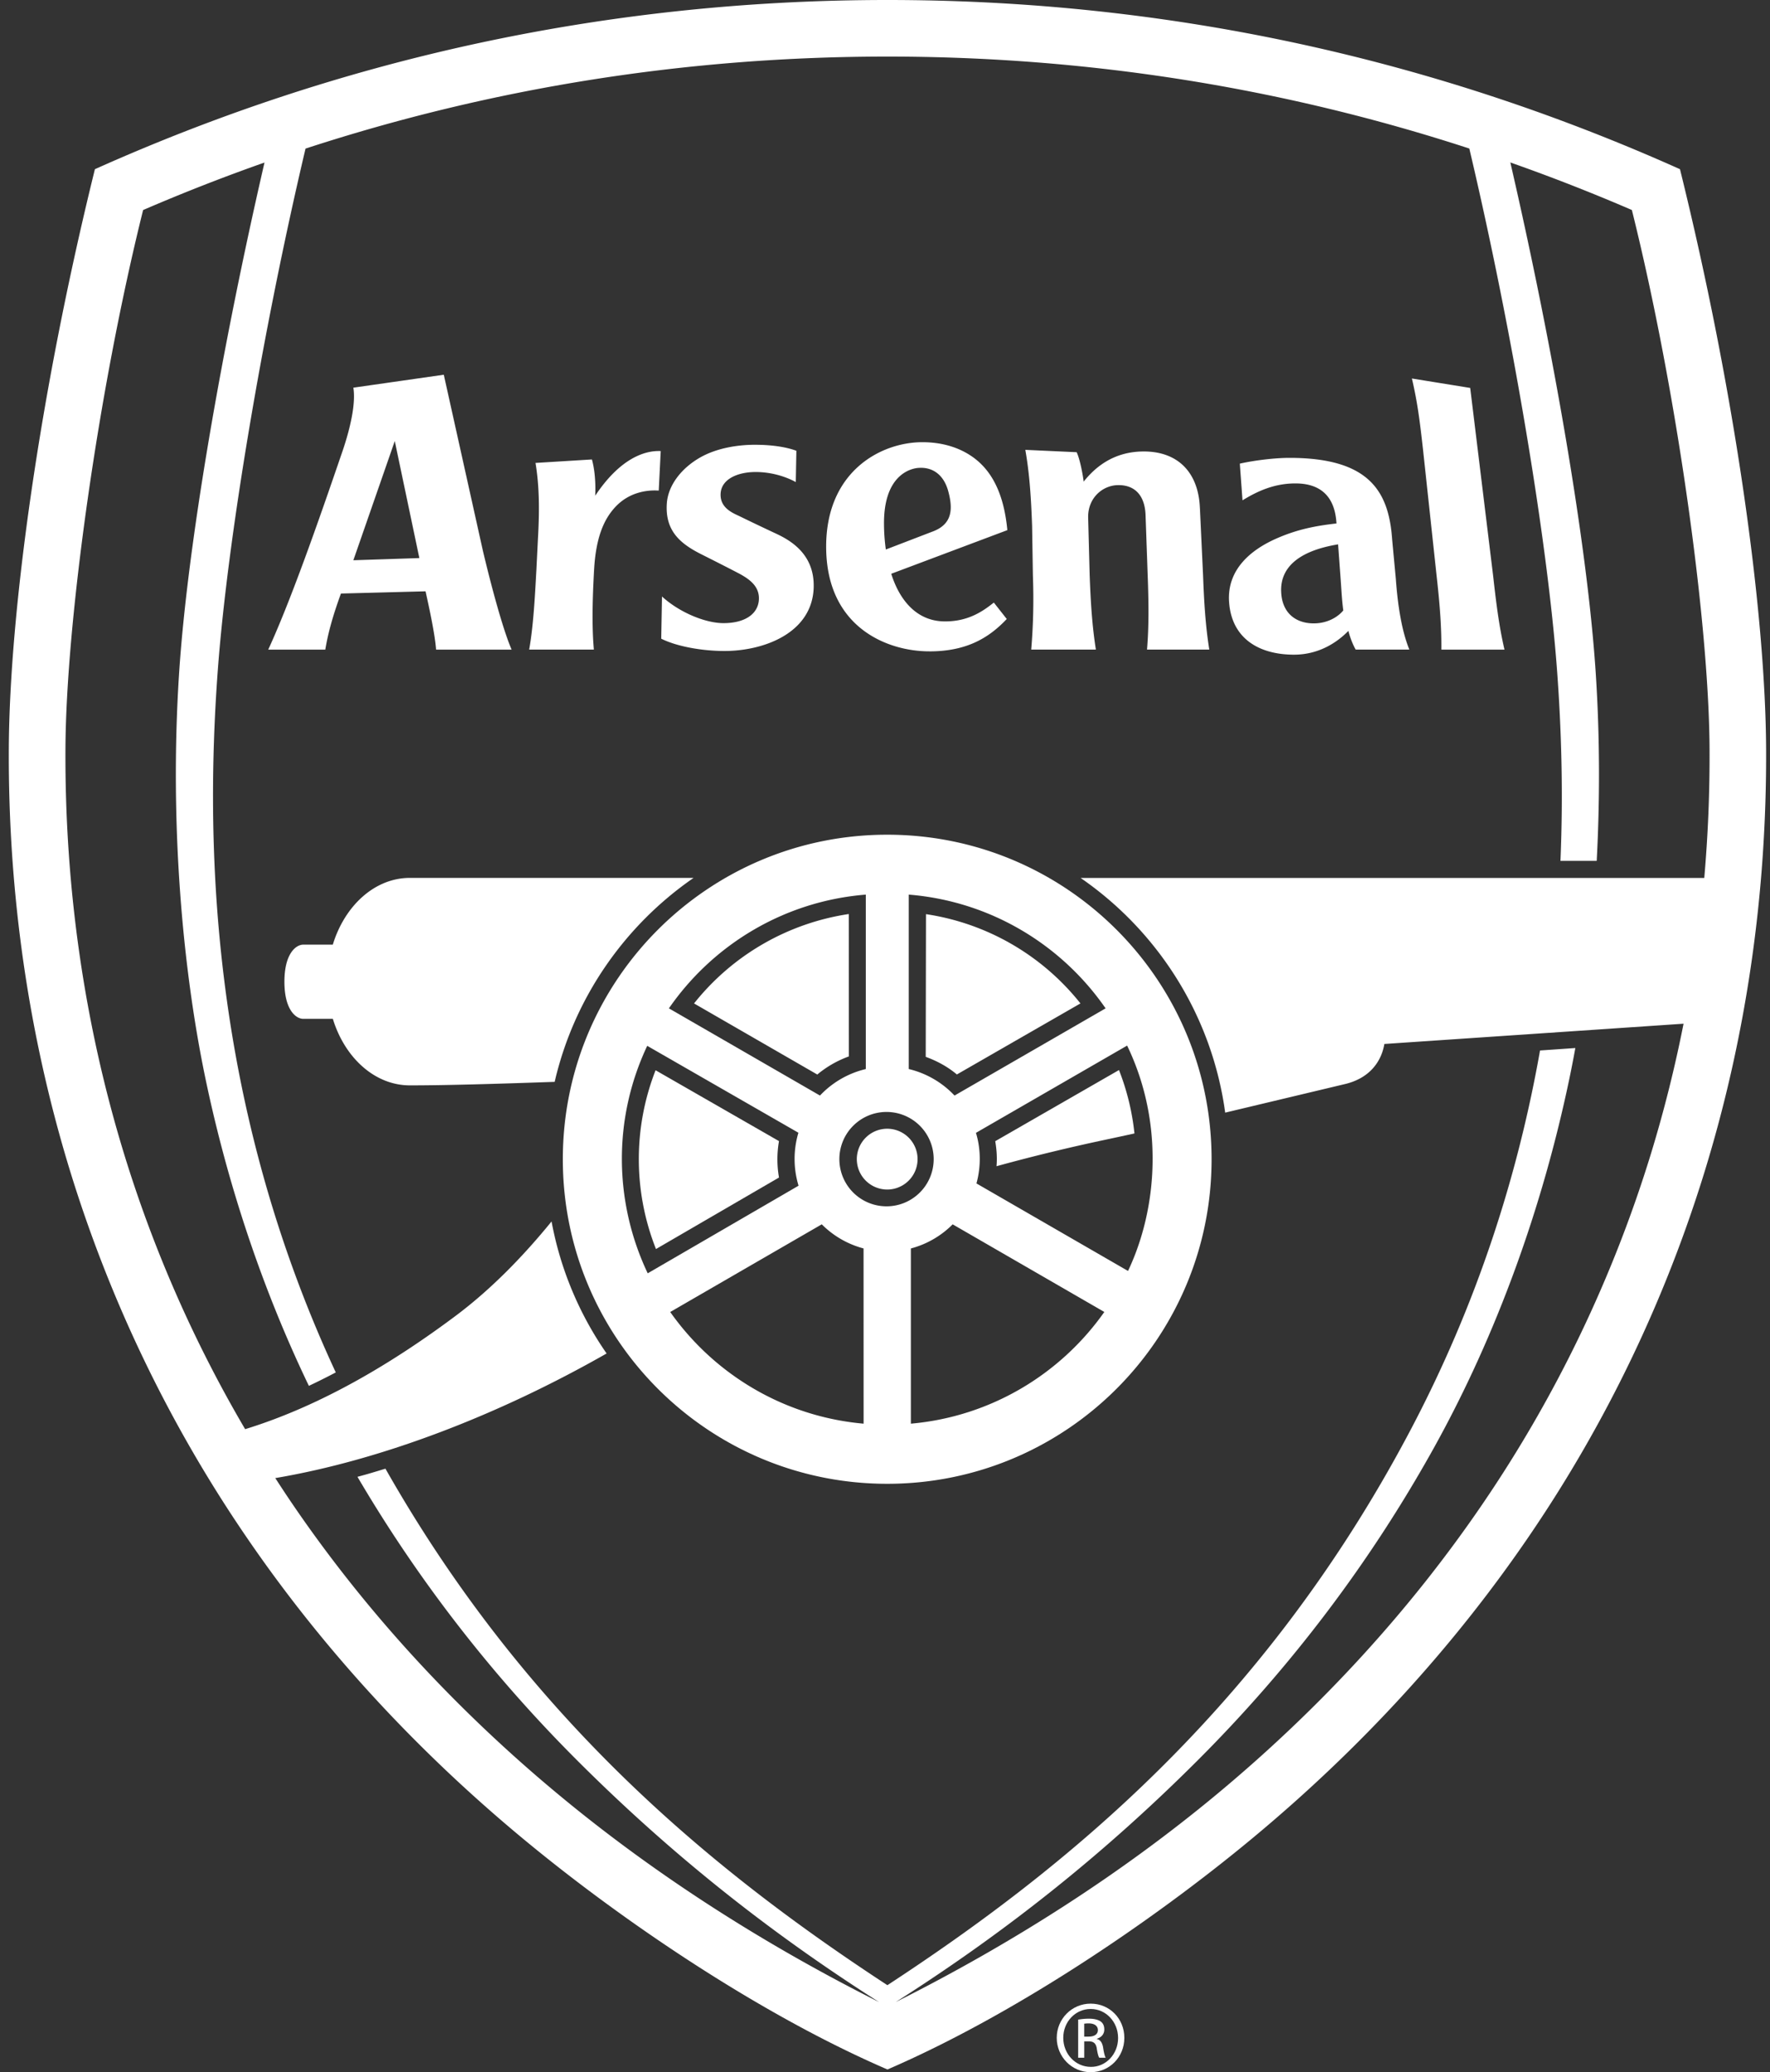 <svg xmlns="http://www.w3.org/2000/svg" fill="none" viewBox="0 0 194 227"><rect x="0" y="0" width="194" height="227" fill="#333333" stroke="none"/><g fill="#fff" clip-path="url(#arsenal-logo-svg)"><path d="M119.553 219.491h-.015c-2.05 0-3.715 1.665-3.715 3.747s1.665 3.764 3.715 3.764c2.049 0 3.695-1.648 3.695-3.764 0-2.116-1.633-3.747-3.68-3.747Zm0 6.927c-1.665 0-3.014-1.399-3.014-3.18 0-1.781 1.349-3.162 2.997-3.162h.015c1.665 0 2.997 1.416 2.997 3.179 0 1.764-1.332 3.182-2.997 3.165l.002-.002Z"/><path d="M120.219 223.371v-.034c.449-.133.816-.466.816-1.014 0-.4-.133-.683-.382-.866-.249-.182-.666-.318-1.3-.318-.501 0-.831.052-1.182.101v4.179h.666v-1.798h.467c.532 0 .799.199.9.732.081.548.182.933.281 1.066h.701c-.067-.133-.166-.383-.267-1.034-.084-.616-.333-.949-.7-1.016v.002Zm-.9-.266h-.484v-1.416c.116-.017.267-.034.484-.034.749 0 1.014.367 1.014.732 0 .516-.467.716-1.014.716v.002ZM76.014 96.171H44.92c-3.848 0-7.14 3.045-8.443 7.311h-3.23c-.833 0-2.075 1.012-2.075 4.065 0 3.053 1.242 4.065 2.076 4.065h3.233c1.304 4.258 4.595 7.287 8.44 7.287 3.846 0 8.987-.146 15.873-.385 2.133-9.216 7.674-17.129 15.221-22.34l-.002-.003ZM93.031 100.129a26.735 26.735 0 0 0-16.961 9.794l13.509 7.788a11.529 11.529 0 0 1 3.459-1.983l-.007-15.597v-.002ZM118.423 109.923a26.661 26.661 0 0 0-16.932-9.781l-.028 15.631c1.261.462 2.387 1.072 3.416 1.931l13.541-7.781h.003ZM109.225 127.754a208.668 208.668 0 0 1 11.958-2.906c.995-.211 2.056-.441 3.158-.681a26.529 26.529 0 0 0-1.695-6.948l-13.563 7.794c.11.647.175 1.293.175 1.951 0 .262-.013.526-.033.788v.002ZM71.855 117.242a26.727 26.727 0 0 0 .043 19.585l13.483-7.833a11.578 11.578 0 0 1 0-3.99l-13.528-7.762h.002ZM89.184 64.27c.068-3.598-2.574-5.09-4.136-5.817a262.824 262.824 0 0 1-3.983-1.9c-.715-.345-2.209-.902-2.078-2.541.127-1.564 1.908-2.305 3.84-2.305 1.624 0 3.192.449 4.395 1.1l.065-3.427c-.907-.333-2.368-.657-4.572-.657-1.816 0-4.12.346-5.947 1.377-2.084 1.18-3.549 3.066-3.682 5.063-.198 2.97 1.446 4.383 3.775 5.552 1.583.795 3.091 1.562 4.043 2.06 1.278.668 2.382 1.487 2.27 2.967-.113 1.502-1.499 2.52-3.877 2.52-1.97 0-4.81-1.156-6.74-2.918l-.083 4.622c1.684.844 4.44 1.347 6.937 1.347 4.33 0 9.68-1.983 9.775-7.043h-.002ZM37.37 65.02l9.272-.243c.408 1.826 1.035 4.737 1.155 6.385h8.276c-1.019-2.378-2.342-7.427-3.16-10.892l-4.271-19.22-9.915 1.419c.245 1.422-.133 3.888-1.216 7.042-2.088 6.086-5.444 15.872-8.11 21.651h6.254c.307-1.845.833-3.727 1.714-6.14v-.002Zm5.899-16.703 2.694 12.817-7.234.24 4.54-13.057ZM101.854 71.356c4.043 0 6.493-1.431 8.491-3.547l-1.416-1.799c-1.085.85-2.746 2.117-5.489 2.06-2.903-.057-4.813-2.218-5.756-5.215l12.725-4.78c-.395-4.207-1.835-6.648-3.85-8.05-1.568-1.092-3.463-1.584-5.465-1.584-4.58 0-10.701 3.253-10.54 11.765.161 8.541 6.696 11.147 11.302 11.147l-.002.003Zm-1.241-20.094c1.564-.144 2.816.715 3.314 2.529.561 2.05.424 3.676-1.778 4.464l-5.058 1.942a20.71 20.71 0 0 1-.2-2.806c-.032-5.257 2.796-6.043 3.724-6.131l-.002.002ZM58.786 62.507c-.16 2.893-.32 6.028-.786 8.653h7.09c-.241-2.664-.138-5.828.023-8.72.196-3.506 1.04-5.56 2.396-6.971 1.465-1.526 3.373-1.82 4.692-1.726l.217-4.33c-1.77-.087-4.473.824-7.178 4.889.067-1.54-.075-2.937-.363-3.97l-6.183.38c.442 2.632.432 5.369.27 8.25l-.176 3.542-.002.003ZM161.141 42.497l-6.39-1.034c.628 2.675.879 4.798 1.206 7.676l1.495 13.877c.324 2.893.554 5.52.528 8.146h6.918c-.616-2.627-.926-5.255-1.252-8.146l-2.505-20.517v-.002ZM152.577 58.975c-.391-5.232-2.588-8.817-11.244-8.817-1.495 0-3.687.24-5.442.631l.292 4.02c1.755-1.078 3.573-1.852 5.805-1.852 2.232 0 4.303.943 4.495 4.387-2.237.25-4.327.64-6.671 1.689-2.638 1.181-5.356 3.31-5.098 6.932.286 4.007 3.308 5.752 7.115 5.752 2.87 0 4.875-1.49 5.958-2.604.195.739.479 1.482.801 2.047h5.882c-.848-2.088-1.272-4.862-1.482-7.753l-.413-4.432h.002Zm-8.359 9.309c-1.998.09-3.732-.97-3.8-3.535-.063-2.303 1.514-4.337 6.243-5.117l.277 3.775c.097 1.3.129 2.217.292 3.465-.681.819-1.8 1.358-3.012 1.412ZM131.513 55.67c-.146-3.899-2.389-6.213-6.145-6.213-2.06 0-4.503.664-6.593 3.304-.06-.554-.38-2.408-.769-3.224l-5.627-.258c.484 2.722.638 5.453.744 8.331l.086 5.401c.107 2.892.038 5.52-.183 8.147h7.087c-.416-2.625-.573-5.253-.681-8.147l-.163-6.228c-.086-2.212 1.568-3.618 3.274-3.64 1.97-.025 2.941 1.28 3.014 3.26l.235 6.61c.107 2.892.148 5.52-.073 8.147h6.823c-.417-2.625-.574-5.253-.681-8.146l-.344-7.344h-.004Z"/><path d="M184.134 18.534C157.729 6.705 128.666 0 97.27 0 65.873 0 36.81 6.705 10.402 18.534 4.314 43.18 1.044 67.089.967 81.96c-.084 15.9 2.161 31.435 6.67 46.172a148.09 148.09 0 0 0 19.256 40.074c8.278 12.151 18.49 23.303 30.344 33.143 11.152 9.257 26.257 19.412 40.032 25.355 13.776-5.943 28.881-16.098 40.031-25.355 11.857-9.84 22.066-20.992 30.343-33.143a148.037 148.037 0 0 0 19.256-40.074c4.512-14.737 6.755-30.272 6.673-46.172-.08-14.873-3.347-38.78-9.438-63.426Zm2.66 77.644h-68.352c8.456 5.83 14.391 15.053 15.844 25.707l13.032-3.106c2.909-.654 4.114-2.617 4.415-4.415l32.792-2.22a144.127 144.127 0 0 1-3.553 14.173 141.899 141.899 0 0 1-18.45 38.396c-7.954 11.674-17.772 22.394-29.182 31.864-10.417 8.645-22.278 16.276-35.17 22.745 12.727-8.089 23.331-16.751 32.919-26.3 10.505-10.463 19.183-22.03 26.049-34.372 6.967-12.531 11.938-26.483 14.86-40.426.232-1.108.455-2.247.666-3.416l-3.869.269c-2.348 13.26-6.731 27.538-14.403 41.968-16.05 30.204-37.822 47.797-57.129 60.425-18.472-12.083-39.203-28.713-55.017-56.581-1.133.341-1.82.56-3.066.891 6.563 11.174 14.645 21.668 24.26 31.244 9.587 9.549 20.19 18.211 32.916 26.3-12.892-6.469-24.738-14.098-35.153-22.745-11.41-9.468-21.228-20.19-29.18-31.864-.629-.924-1.243-1.859-1.851-2.795 11.616-1.962 24.459-6.894 36.316-13.651a37.188 37.188 0 0 1-6.035-14.463c-2.969 3.648-6.512 7.354-10.553 10.37-6.554 4.894-14.469 9.752-23.032 12.384a141.493 141.493 0 0 1-13.296-30.243c-4.29-14.02-6.48-28.932-6.398-44.325.07-13.812 3.551-39.072 8.511-58.983a206.893 206.893 0 0 1 13.305-5.203c-4.625 20.04-8.475 41.95-9.377 56.214-1.03 16.267.389 32.109 2.92 44.202 2.4 11.457 6.184 22.921 11.321 33.594a74.698 74.698 0 0 0 2.948-1.472c-13.597-29.23-14.377-57.273-12.938-76.82 1.053-14.285 4.881-37.167 9.623-57.246 20.502-6.69 41.873-10.08 63.787-10.08 21.913 0 43.272 3.388 63.77 10.074 4.741 20.08 8.572 42.967 9.622 57.251.453 6.16.688 13.168.367 20.784h3.973c.346-6.519.35-13.365-.088-20.29-.903-14.267-4.753-36.18-9.378-56.22a206.785 206.785 0 0 1 13.322 5.21c4.958 19.91 8.439 45.171 8.512 58.983.026 4.778-.17 9.51-.578 14.184l-.002.004Z"/><path d="M61.688 126.99c0 19.636 15.92 35.555 35.556 35.555 19.636 0 35.551-15.919 35.551-35.555s-15.919-35.551-35.551-35.551-35.556 15.919-35.556 35.551Zm33.208-28.988v19.109a10.103 10.103 0 0 0-5.023 2.903l-16.558-9.552c4.83-6.98 12.635-11.745 21.58-12.46Zm-23.903 41.485c-3.646-7.666-3.888-16.807-.054-24.919l16.57 9.519a10.088 10.088 0 0 0 .016 5.803l-16.532 9.597Zm3.523 5.643c-.365-.457-.72-.926-1.057-1.405l16.611-9.605a10.108 10.108 0 0 0 4.58 2.642l.005 19.196c-8.14-.718-15.314-4.793-20.139-10.828Zm22.724-12.982a5.169 5.169 0 1 1-.001-10.337 5.169 5.169 0 0 1 0 10.337Zm2.595 23.81v-19.193a10.1 10.1 0 0 0 4.582-2.643l16.622 9.599c-4.799 6.808-12.441 11.466-21.202 12.237h-.002Zm23.703-41.418c4.124 8.546 3.278 18.007.098 24.689l-16.613-9.588c.527-1.9.456-3.88-.054-5.541l16.571-9.56h-.002ZM99.603 98.002c8.946.717 16.746 5.482 21.576 12.46l-16.558 9.552a10.106 10.106 0 0 0-5.018-2.905v-19.11.003Z"/><path d="M97.24 123.649a3.334 3.334 0 0 0-3.33 3.33 3.334 3.334 0 0 0 3.33 3.33 3.33 3.33 0 0 0 0-6.66Z"/></g><defs><clipPath id="arsenal-logo-svg"><path fill="#fff" d="M.965 0h192.61v227H.964z"/></clipPath></defs></svg>